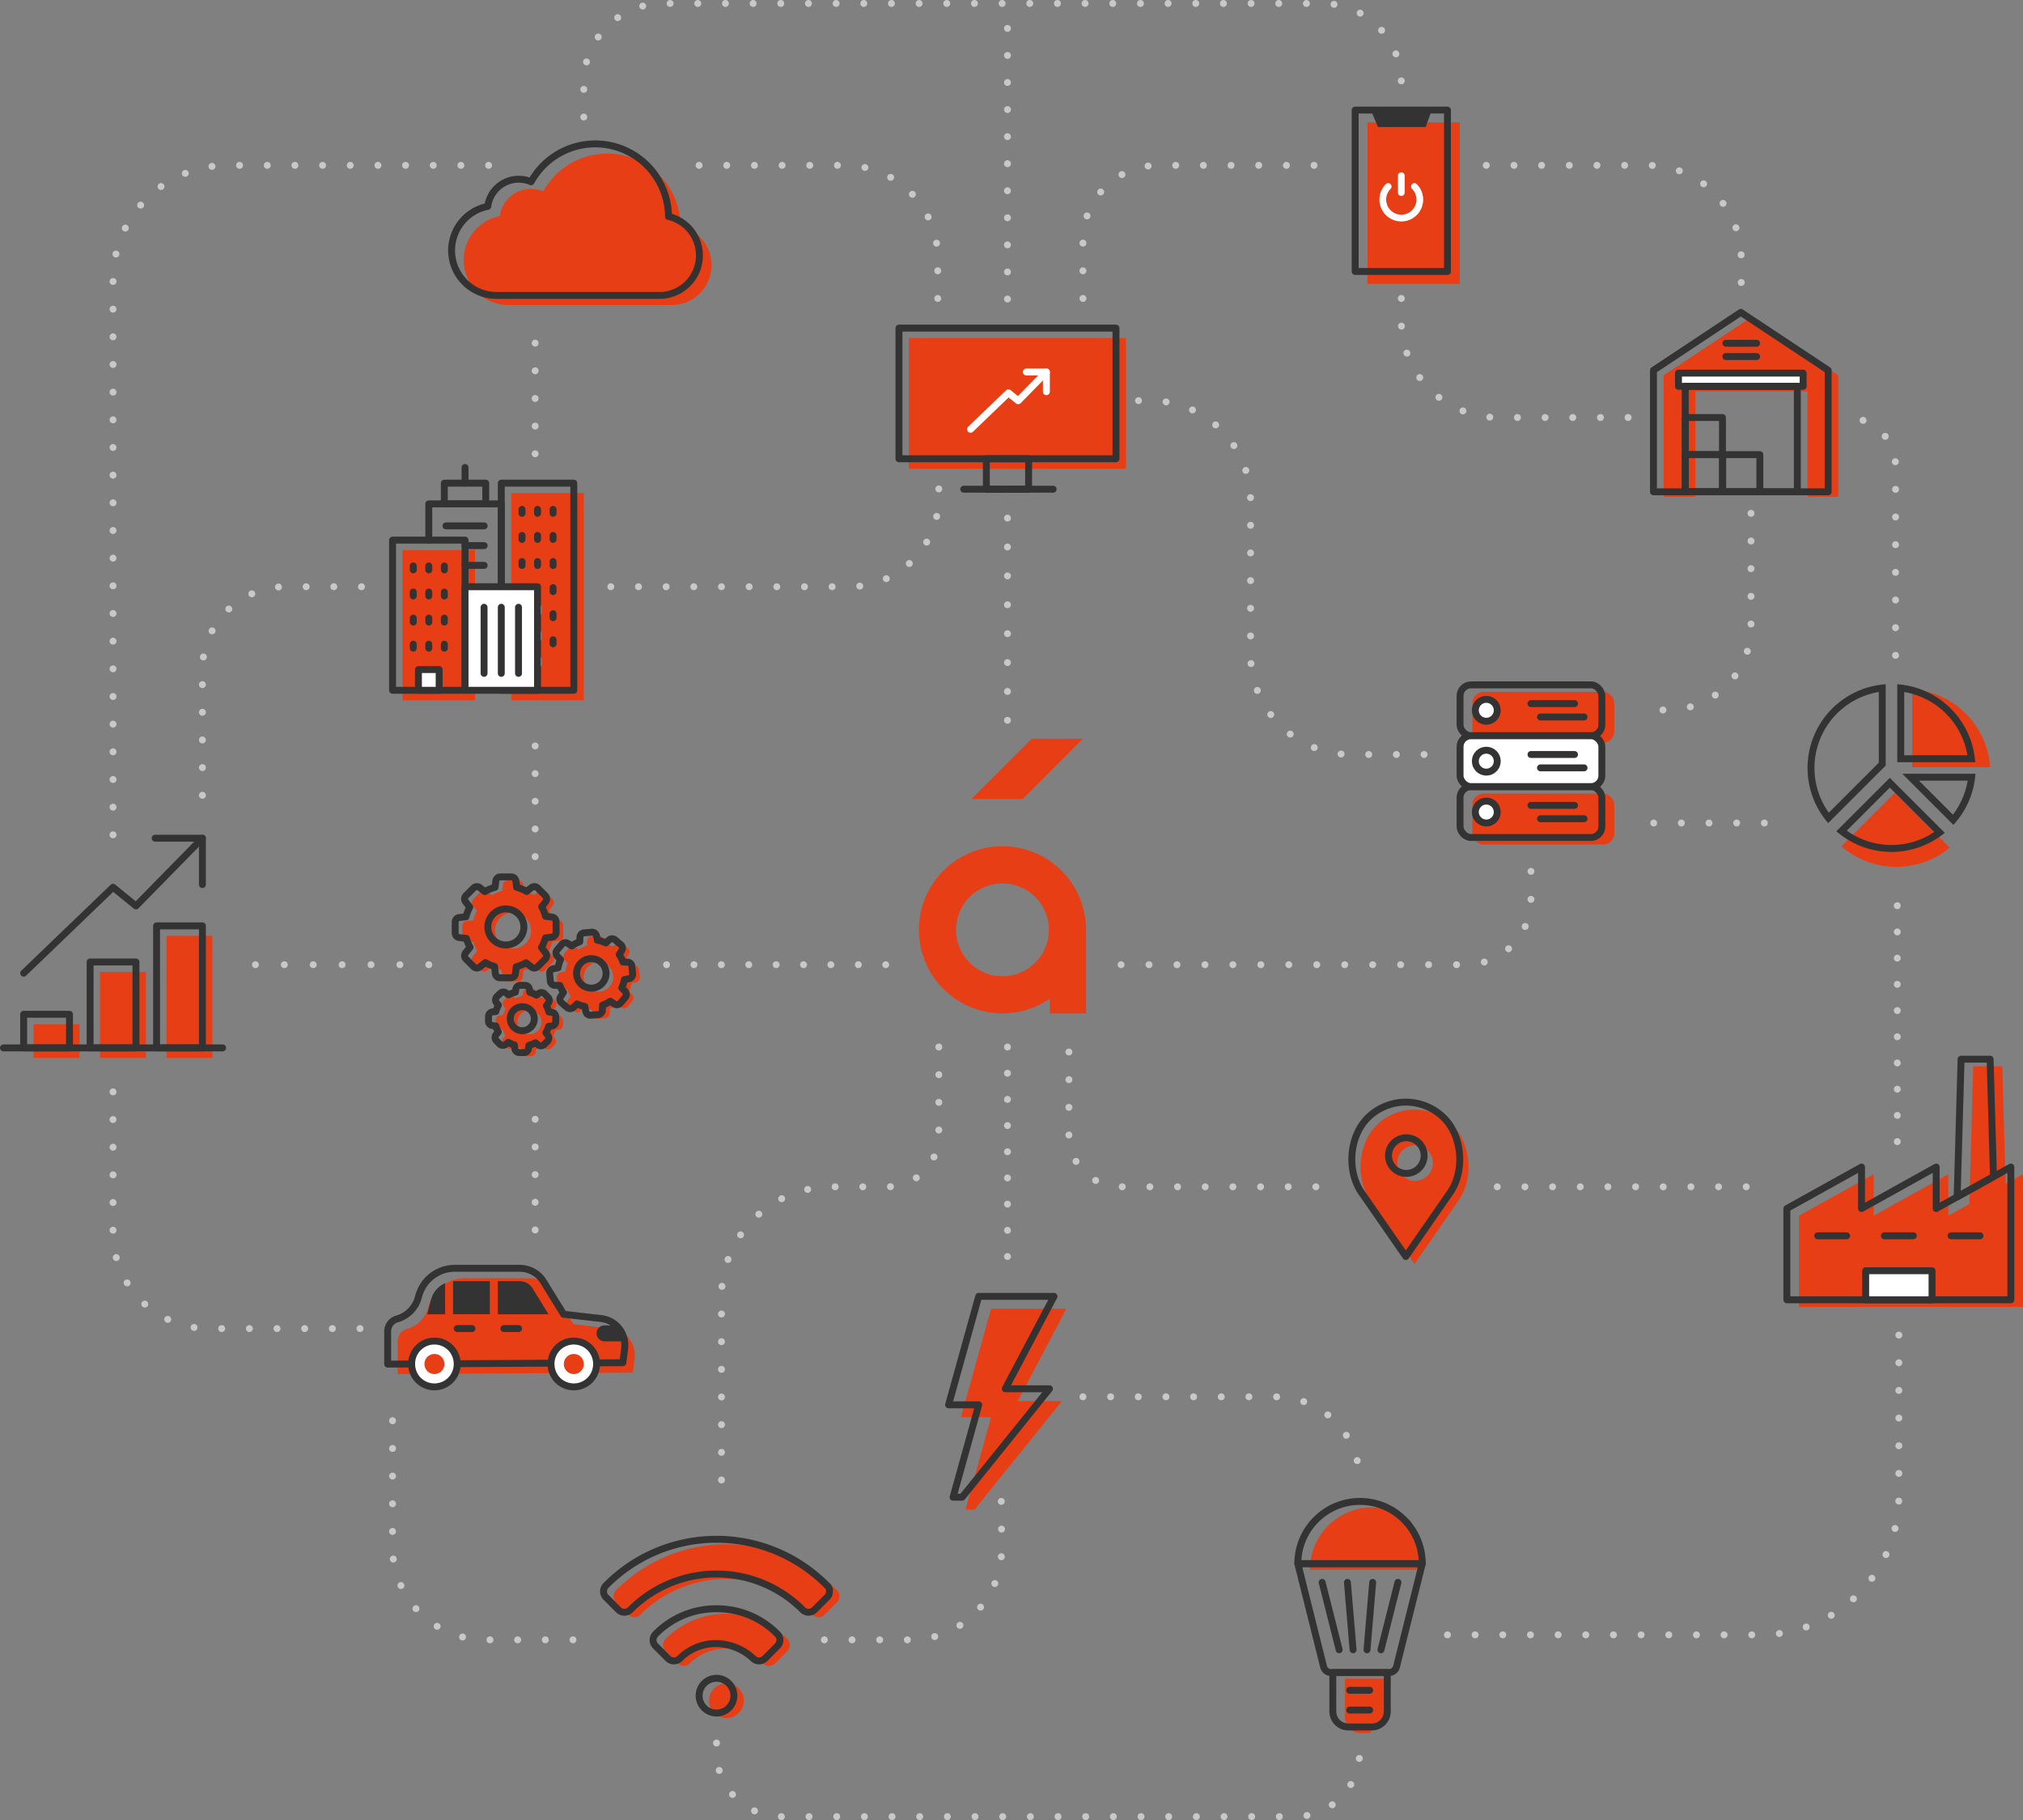 <?xml version="1.0" encoding="UTF-8"?> <svg xmlns="http://www.w3.org/2000/svg" viewBox="0 0 585 526.287"><rect x="0" y="0" width="585" height="526.287" fill="#808080" stroke="none"/> <defs> <style> .cls-1, .cls-10, .cls-11, .cls-13, .cls-14, .cls-15, .cls-2, .cls-3, .cls-4, .cls-5, .cls-6, .cls-7, .cls-8, .cls-9 { fill: none; } .cls-1, .cls-10, .cls-11, .cls-2, .cls-3, .cls-4, .cls-5, .cls-6, .cls-7, .cls-8, .cls-9 { stroke: #c9c8c8; } .cls-1, .cls-10, .cls-11, .cls-14, .cls-15, .cls-18, .cls-2, .cls-3, .cls-4, .cls-5, .cls-6, .cls-7, .cls-8, .cls-9 { stroke-linecap: round; stroke-width: 2px; } .cls-1, .cls-11, .cls-2, .cls-3, .cls-4, .cls-5, .cls-6, .cls-7 { stroke-miterlimit: 10; } .cls-2 { stroke-dasharray: 0 8.353; } .cls-3 { stroke-dasharray: 0 7.826; } .cls-4 { stroke-dasharray: 0 7.579; } .cls-5 { stroke-dasharray: 0 7.572; } .cls-6 { stroke-dasharray: 0 7.922; } .cls-7 { stroke-dasharray: 0 8.355; } .cls-10, .cls-14, .cls-15, .cls-18, .cls-8, .cls-9 { stroke-linejoin: round; } .cls-9 { stroke-dasharray: 0 8.085; } .cls-10, .cls-11 { stroke-dasharray: 0 8; } .cls-12 { fill: #e73e16; } .cls-14, .cls-18 { stroke: #333; } .cls-15 { stroke: #fff; } .cls-16 { fill: #333; } .cls-17, .cls-18 { fill: #fff; } .cls-19 { fill: #b5d8f1; } </style> </defs> <title>ambiot</title> <g id="Layer_7" data-name="Layer 7"> <g> <line class="cls-1" x1="291.336" y1="208.285" x2="291.336" y2="208.285"></line> <line class="cls-2" x1="291.336" y1="199.932" x2="291.336" y2="145.636"></line> <line class="cls-1" x1="291.336" y1="141.459" x2="291.336" y2="141.459"></line> </g> <g> <line class="cls-1" x1="291.336" y1="86.46" x2="291.336" y2="86.46"></line> <line class="cls-3" x1="291.336" y1="78.634" x2="291.336" y2="12.115"></line> <line class="cls-1" x1="291.336" y1="8.202" x2="291.336" y2="8.202"></line> </g> <g> <line class="cls-1" x1="548.647" y1="330.103" x2="548.647" y2="330.103"></line> <line class="cls-4" x1="548.647" y1="322.523" x2="548.647" y2="265.678"></line> <line class="cls-1" x1="548.647" y1="261.888" x2="548.647" y2="261.888"></line> </g> <g> <line class="cls-1" x1="291.336" y1="363.33" x2="291.336" y2="363.33"></line> <line class="cls-5" x1="291.336" y1="355.758" x2="291.336" y2="306.538"></line> <line class="cls-1" x1="291.336" y1="302.752" x2="291.336" y2="302.752"></line> </g> <g> <line class="cls-1" x1="192.751" y1="278.946" x2="192.751" y2="278.946"></line> <line class="cls-6" x1="200.673" y1="278.946" x2="252.165" y2="278.946"></line> <line class="cls-1" x1="256.126" y1="278.946" x2="256.126" y2="278.946"></line> </g> <g> <line class="cls-1" x1="73.868" y1="278.946" x2="73.868" y2="278.946"></line> <line class="cls-7" x1="82.222" y1="278.946" x2="119.819" y2="278.946"></line> <line class="cls-1" x1="123.996" y1="278.946" x2="123.996" y2="278.946"></line> </g> <g> <line class="cls-8" x1="324.182" y1="278.946" x2="324.182" y2="278.946"></line> <path class="cls-9" d="M332.267,278.946h91.652a18.796,18.796,0,0,0,18.796-18.796v-4.15"></path> <line class="cls-8" x1="442.715" y1="251.958" x2="442.715" y2="251.958"></line> </g> <path class="cls-10" d="M309.102,304.192v24.072a14.908,14.908,0,0,0,14.908,14.908h58.266"></path> <path class="cls-10" d="M271.48,302.752v25.512A14.908,14.908,0,0,1,256.572,343.173H240.437a31.803,31.803,0,0,0-31.803,31.803v58.084"></path> <path class="cls-10" d="M271.17,86.298V74.598A26.787,26.787,0,0,0,244.383,47.811H196.76"></path> <path class="cls-10" d="M141.282,47.811H65.728A33.04,33.04,0,0,0,32.688,80.852v165.904"></path> <path class="cls-11" d="M176.631,169.656H245.551a25.929,25.929,0,0,0,25.929-25.929v-4.021"></path> <path class="cls-11" d="M104.53,169.656H82.543a24.012,24.012,0,0,0-24.012,24.012V232.878"></path> <line class="cls-11" x1="154.754" y1="131.213" x2="154.754" y2="92.06"></line> <line class="cls-11" x1="154.754" y1="247.699" x2="154.754" y2="208.546"></line> <line class="cls-11" x1="154.754" y1="355.649" x2="154.754" y2="316.496"></line> <path class="cls-11" d="M32.688,315.716v40.795a27.657,27.657,0,0,0,27.657,27.657h44.185"></path> <path class="cls-10" d="M165.69,474.166H140.356a26.842,26.842,0,0,1-26.842-26.842v-40.867"></path> <path class="cls-11" d="M289.548,434.146l.117,13.47a26.323,26.323,0,0,1-26.322,26.551H235.601"></path> <path class="cls-11" d="M313.161,403.894H368.923a24.259,24.259,0,0,1,24.259,24.259v.631"></path> <path class="cls-11" d="M418.568,472.726h90.446a40.088,40.088,0,0,0,40.088-40.088V385.551"></path> <line class="cls-11" x1="432.969" y1="343.173" x2="512.148" y2="343.173"></line> <path class="cls-11" d="M329.224,115.847h3.403a29.005,29.005,0,0,1,29.005,29.005v44.311a29.005,29.005,0,0,0,29.005,29.005h23.409"></path> <path class="cls-11" d="M313.161,86.298V69.526A21.715,21.715,0,0,1,334.876,47.811h51.242"></path> <path class="cls-11" d="M168.81,33.84V23.876A22.876,22.876,0,0,1,191.687,1H382.347a22.876,22.876,0,0,1,22.876,22.876v3.77"></path> <path class="cls-11" d="M207.194,504.012v2.55a18.724,18.724,0,0,0,18.724,18.724H374.457a18.724,18.724,0,0,0,18.724-18.724v0"></path> </g> <g id="Layer_1" data-name="Layer 1"> <polygon class="cls-12" points="579.973 342.322 579.139 313.139 579.002 308.341 570.606 308.341 570.469 313.139 569.468 348.158 571.099 347.252 563.408 351.524 563.408 339.529 541.817 351.524 541.817 339.529 520.225 351.524 520.225 377.914 541.817 377.914 563.408 377.914 585 377.914 585 339.529 579.973 342.322"></polygon> <g> <path class="cls-13" d="M289.895,255.441a13.422,13.422,0,1,0,13.422,13.422A13.438,13.438,0,0,0,289.895,255.441Z"></path> <path class="cls-12" d="M289.895,244.703a24.16,24.16,0,1,0,13.685,44.069v4.252h10.476V268.863A24.161,24.161,0,0,0,289.895,244.703Zm0,37.583a13.422,13.422,0,1,1,13.422-13.422A13.438,13.438,0,0,1,289.895,282.286Z"></path> <polygon class="cls-12" points="313.161 213.607 298.346 213.607 280.897 231.056 295.712 231.056 313.161 213.607"></polygon> </g> <g> <path class="cls-12" d="M194.189,88.221a11.564,11.564,0,0,0,2.617-22.828,21.183,21.183,0,0,0-39.73-10.039,9.027,9.027,0,0,0-12.528,7.105,13.007,13.007,0,0,0,2.544,25.762Z"></path> <path class="cls-14" d="M190.694,85.427A11.564,11.564,0,0,0,193.311,62.599,21.183,21.183,0,0,0,153.581,52.56a9.027,9.027,0,0,0-12.528,7.105,13.007,13.007,0,0,0,2.544,25.762Z"></path> </g> <g> <rect class="cls-12" x="9.725" y="296.167" width="13.254" height="9.722"></rect> <rect class="cls-12" x="28.942" y="281.043" width="13.254" height="24.846"></rect> <rect class="cls-12" x="48.159" y="270.601" width="13.254" height="35.288"></rect> <line class="cls-14" x1="1" y1="303.008" x2="64.375" y2="303.008"></line> <rect class="cls-14" x="6.844" y="293.286" width="13.254" height="9.722"></rect> <rect class="cls-14" x="26.061" y="278.162" width="13.254" height="24.846"></rect> <rect class="cls-14" x="45.278" y="267.72" width="13.254" height="35.288"></rect> <polyline class="cls-14" points="6.844 281.403 32.688 256.557 39.314 261.959 58.531 242.372"></polyline> <polyline class="cls-14" points="44.867 242.372 58.531 242.372 58.531 255.782"></polyline> </g> <g> <rect class="cls-12" x="262.837" y="97.753" width="62.758" height="37.781"></rect> <line class="cls-14" x1="278.695" y1="141.459" x2="304.545" y2="141.459"></line> <rect class="cls-14" x="285.228" y="132.653" width="12.215" height="8.806"></rect> <rect class="cls-14" x="259.957" y="94.872" width="62.758" height="37.781"></rect> <polyline class="cls-15" points="280.652 124.13 291.62 113.585 294.432 115.877 302.588 107.565"></polyline> <polyline class="cls-15" points="296.789 107.565 302.588 107.565 302.588 113.256"></polyline> </g> <g> <rect class="cls-12" x="395.438" y="35.387" width="26.689" height="46.671"></rect> <rect class="cls-14" x="391.879" y="31.828" width="26.689" height="46.671"></rect> <polygon class="cls-16" points="396.401 31.828 398.477 36.721 412.267 36.721 414.046 31.828 396.401 31.828"></polygon> <g> <path class="cls-17" d="M405.223,64.035a6.328,6.328,0,0,1-4.472-10.802.973.973,0,0,1,1.378,1.373,4.38,4.38,0,1,0,6.192,0,.971.971,0,0,1,1.373-1.373,6.328,6.328,0,0,1-4.472,10.802Zm0,0"></path> <path class="cls-17" d="M405.223,56.664a.976.976,0,0,1-.974-.974V50.823a.974.974,0,0,1,1.949,0v4.866a.975.975,0,0,1-.975.974Zm0,0"></path> </g> </g> <g> <path class="cls-12" d="M308.367,378.429H286.591l-8.711,31.361h8.722L279.184,436.509h2.619l25.26-31.361H294.269Zm0,0"></path> <path class="cls-14" d="M304.791,374.854H283.016l-8.711,31.361h8.722l-7.419,26.719h2.619l25.26-31.361H290.693Zm0,0"></path> </g> <g> <path class="cls-12" d="M136.944,272.39a11.986,11.986,0,0,0,1.072,2.545l-1.294,1.632a1.339,1.339,0,0,0,.1,1.774l2.228,2.228a1.333,1.333,0,0,0,1.774.1l1.621-1.283a11.789,11.789,0,0,0,2.645,1.119l.243,2.086a1.336,1.336,0,0,0,1.326,1.183h3.153a1.336,1.336,0,0,0,1.325-1.183l.232-2.012a11.905,11.905,0,0,0,2.836-1.146l1.568,1.241a1.34,1.34,0,0,0,1.774-.1l2.228-2.229a1.333,1.333,0,0,0,.1-1.774l-1.22-1.547a11.637,11.637,0,0,0,1.167-2.788l1.88-.217a1.336,1.336,0,0,0,1.183-1.325v-3.153a1.336,1.336,0,0,0-1.183-1.325l-1.853-.217a11.714,11.714,0,0,0-1.12-2.757l1.141-1.442a1.339,1.339,0,0,0-.1-1.774l-2.223-2.223a1.333,1.333,0,0,0-1.774-.1l-1.399,1.109a11.746,11.746,0,0,0-2.899-1.215l-.211-1.811a1.336,1.336,0,0,0-1.326-1.183h-3.153a1.336,1.336,0,0,0-1.325,1.183l-.211,1.811a11.71,11.71,0,0,0-2.973,1.257l-1.452-1.151a1.339,1.339,0,0,0-1.774.1l-2.228,2.228a1.333,1.333,0,0,0-.1,1.774l1.214,1.536a11.492,11.492,0,0,0-1.098,2.783l-1.943.222a1.336,1.336,0,0,0-1.183,1.325v3.153a1.336,1.336,0,0,0,1.183,1.325Zm11.422-8.528a5.212,5.212,0,1,1-5.212,5.212,5.22,5.22,0,0,1,5.212-5.212Zm0,0"></path> <path class="cls-12" d="M181.617,274.209l-1.663-1.405a1.316,1.316,0,0,0-1.753.047l-.919.861a9.506,9.506,0,0,0-2.45-.792l-.259-1.267a1.328,1.328,0,0,0-1.405-1.056l-2.17.185a1.322,1.322,0,0,0-1.209,1.272l-.042,1.288a9.533,9.533,0,0,0-2.339,1.23l-1.098-.729a1.319,1.319,0,0,0-1.737.248l-1.405,1.674a1.315,1.315,0,0,0,.047,1.753l.961,1.024a9.846,9.846,0,0,0-.708,2.345l-1.373.28a1.328,1.328,0,0,0-1.056,1.405l.185,2.17a1.323,1.323,0,0,0,1.273,1.209l1.484.047a9.682,9.682,0,0,0,1.051,2.007l-.829,1.252a1.319,1.319,0,0,0,.248,1.737l1.664,1.405a1.316,1.316,0,0,0,1.753-.048l1.088-1.019a9.533,9.533,0,0,0,2.234.729l.301,1.489a1.328,1.328,0,0,0,1.405,1.056l2.17-.185a1.322,1.322,0,0,0,1.209-1.273l.048-1.458a9.763,9.763,0,0,0,2.234-1.13l1.199.792a1.319,1.319,0,0,0,1.737-.248l1.405-1.663a1.316,1.316,0,0,0-.047-1.753l-.966-1.024a9.518,9.518,0,0,0,.76-2.355l1.32-.269a1.328,1.328,0,0,0,1.056-1.405l-.185-2.17a1.322,1.322,0,0,0-1.272-1.209l-1.326-.042a9.587,9.587,0,0,0-1.104-2.176l.724-1.088a1.313,1.313,0,0,0-.238-1.743Zm-8.18,12.547a4.266,4.266,0,1,1,3.892-4.61,4.267,4.267,0,0,1-3.892,4.61Zm0,0"></path> <path class="cls-12" d="M144.537,293.639a1.319,1.319,0,0,0-1.183,1.299l-.016,1.336a1.316,1.316,0,0,0,1.151,1.326l.982.127a7.627,7.627,0,0,0,.697,1.706l-.634.782a1.317,1.317,0,0,0,.079,1.753l.935.956a1.318,1.318,0,0,0,1.753.121l.787-.607a7.703,7.703,0,0,0,1.753.766l.106,1.014a1.319,1.319,0,0,0,1.299,1.183l1.336.016a1.316,1.316,0,0,0,1.326-1.151l.121-.961a7.937,7.937,0,0,0,1.901-.739l.739.597a1.317,1.317,0,0,0,1.753-.079l.956-.935a1.319,1.319,0,0,0,.121-1.753l-.565-.734a7.663,7.663,0,0,0,.803-1.848l.876-.09a1.32,1.32,0,0,0,1.183-1.299l.016-1.336a1.316,1.316,0,0,0-1.151-1.325l-.856-.111a7.951,7.951,0,0,0-.723-1.848l.533-.655a1.317,1.317,0,0,0-.079-1.753l-.935-.956a1.318,1.318,0,0,0-1.753-.121l-.639.491a7.767,7.767,0,0,0-1.922-.834l-.084-.829a1.319,1.319,0,0,0-1.299-1.183l-1.336-.016a1.316,1.316,0,0,0-1.325,1.151l-.106.824a7.97,7.97,0,0,0-1.991.813l-.66-.539a1.316,1.316,0,0,0-1.753.079l-.961.94a1.319,1.319,0,0,0-.121,1.753l.565.729a7.726,7.726,0,0,0-.755,1.848Zm8.623-1.51a3.475,3.475,0,1,1-3.517,3.432,3.478,3.478,0,0,1,3.517-3.432Zm0,0"></path> <path class="cls-14" d="M134.858,271.348a11.986,11.986,0,0,0,1.072,2.545l-1.294,1.632a1.339,1.339,0,0,0,.1,1.774l2.228,2.228a1.333,1.333,0,0,0,1.774.1l1.621-1.283a11.789,11.789,0,0,0,2.645,1.119l.243,2.086a1.336,1.336,0,0,0,1.326,1.183h3.153a1.336,1.336,0,0,0,1.325-1.183l.232-2.012a11.905,11.905,0,0,0,2.836-1.146l1.568,1.241a1.34,1.34,0,0,0,1.774-.1l2.228-2.229a1.333,1.333,0,0,0,.1-1.774l-1.22-1.547a11.637,11.637,0,0,0,1.167-2.788l1.88-.217a1.336,1.336,0,0,0,1.183-1.325v-3.153a1.336,1.336,0,0,0-1.183-1.325l-1.853-.217a11.714,11.714,0,0,0-1.12-2.757l1.141-1.442a1.339,1.339,0,0,0-.1-1.774l-2.223-2.223a1.333,1.333,0,0,0-1.774-.1l-1.399,1.109a11.746,11.746,0,0,0-2.899-1.215l-.211-1.811a1.336,1.336,0,0,0-1.326-1.183H144.701a1.336,1.336,0,0,0-1.325,1.183l-.211,1.811a11.71,11.71,0,0,0-2.973,1.257l-1.452-1.151a1.339,1.339,0,0,0-1.774.1l-2.228,2.228a1.333,1.333,0,0,0-.1,1.774l1.214,1.536a11.492,11.492,0,0,0-1.098,2.783l-1.943.222a1.336,1.336,0,0,0-1.183,1.325v3.153a1.336,1.336,0,0,0,1.183,1.325Zm11.422-8.528a5.212,5.212,0,1,1-5.212,5.212,5.22,5.22,0,0,1,5.212-5.212Zm0,0"></path> <path class="cls-14" d="M179.532,273.166l-1.663-1.405a1.316,1.316,0,0,0-1.753.047l-.919.861a9.506,9.506,0,0,0-2.45-.792l-.259-1.267a1.328,1.328,0,0,0-1.405-1.056l-2.17.185a1.322,1.322,0,0,0-1.209,1.272l-.042,1.288a9.533,9.533,0,0,0-2.339,1.23l-1.098-.729a1.319,1.319,0,0,0-1.737.248l-1.405,1.674a1.315,1.315,0,0,0,.047,1.753l.961,1.024a9.846,9.846,0,0,0-.708,2.345l-1.373.28a1.328,1.328,0,0,0-1.056,1.405l.185,2.17a1.323,1.323,0,0,0,1.273,1.209l1.484.047a9.682,9.682,0,0,0,1.051,2.007l-.829,1.252a1.319,1.319,0,0,0,.248,1.737l1.664,1.405a1.316,1.316,0,0,0,1.753-.048l1.088-1.019a9.533,9.533,0,0,0,2.234.729l.301,1.489a1.328,1.328,0,0,0,1.405,1.056l2.17-.185a1.322,1.322,0,0,0,1.209-1.273l.048-1.458a9.763,9.763,0,0,0,2.234-1.13l1.199.792a1.319,1.319,0,0,0,1.737-.248l1.405-1.663a1.316,1.316,0,0,0-.047-1.753l-.966-1.024a9.518,9.518,0,0,0,.76-2.355l1.32-.269a1.328,1.328,0,0,0,1.056-1.405l-.185-2.17a1.322,1.322,0,0,0-1.272-1.209l-1.326-.042a9.587,9.587,0,0,0-1.104-2.176l.724-1.088a1.313,1.313,0,0,0-.238-1.743Zm-8.18,12.547a4.266,4.266,0,1,1,3.892-4.61,4.267,4.267,0,0,1-3.892,4.61Zm0,0"></path> <path class="cls-14" d="M142.452,292.596a1.319,1.319,0,0,0-1.183,1.299l-.016,1.336a1.316,1.316,0,0,0,1.151,1.326l.982.127a7.627,7.627,0,0,0,.697,1.706l-.634.782a1.317,1.317,0,0,0,.079,1.753l.935.956a1.318,1.318,0,0,0,1.753.121l.787-.607a7.703,7.703,0,0,0,1.753.766l.106,1.014a1.319,1.319,0,0,0,1.299,1.183l1.336.016a1.316,1.316,0,0,0,1.326-1.151l.121-.961a7.937,7.937,0,0,0,1.901-.739l.739.597a1.317,1.317,0,0,0,1.753-.079l.956-.935a1.319,1.319,0,0,0,.121-1.753l-.565-.734a7.663,7.663,0,0,0,.803-1.848l.876-.09a1.32,1.32,0,0,0,1.183-1.299l.016-1.336a1.316,1.316,0,0,0-1.151-1.325l-.856-.111a7.951,7.951,0,0,0-.723-1.848l.533-.655a1.317,1.317,0,0,0-.079-1.753l-.935-.956a1.318,1.318,0,0,0-1.753-.121l-.639.491a7.767,7.767,0,0,0-1.922-.834l-.084-.829a1.319,1.319,0,0,0-1.299-1.183l-1.336-.016a1.316,1.316,0,0,0-1.325,1.151l-.106.824a7.97,7.97,0,0,0-1.991.813l-.66-.539a1.316,1.316,0,0,0-1.753.079l-.961.94a1.319,1.319,0,0,0-.121,1.753l.565.729a7.726,7.726,0,0,0-.755,1.848Zm8.623-1.51a3.475,3.475,0,1,1-3.517,3.432,3.478,3.478,0,0,1,3.517-3.432Zm0,0"></path> </g> <g> <path class="cls-12" d="M183.002,396.917l.522-4.214c.02-.173.034-.344.041-.514a7.693,7.693,0,0,0-.607-3.388h0a7.73,7.73,0,0,0-6.238-4.655l-10.862-1.242-5.794-9.417a8.143,8.143,0,0,0-6.935-3.876H134.42a10.833,10.833,0,0,0-10.445,7.958l-.147.531a8.837,8.837,0,0,1-6.12,6.158,3.73,3.73,0,0,0-2.719,3.589V397.322Zm-.043-8.117"></path> <path class="cls-16" d="M180.184,387.857h-5.364a2.313,2.313,0,0,1-2.307-2.307h0a2.313,2.313,0,0,1,2.307-2.307h3.057a2.313,2.313,0,0,1,2.307,2.307h0C180.184,386.819,181.453,387.857,180.184,387.857Z"></path> <g> <path class="cls-14" d="M180.121,394.037l.522-4.214c.02-.173.034-.344.041-.514a7.693,7.693,0,0,0-.607-3.388h0a7.73,7.73,0,0,0-6.238-4.655l-10.862-1.242-5.794-9.417a8.143,8.143,0,0,0-6.935-3.876H131.539a10.833,10.833,0,0,0-10.445,7.958l-.147.531a8.837,8.837,0,0,1-6.12,6.158,3.73,3.73,0,0,0-2.719,3.589v9.475Zm-.043-8.117"></path> <path class="cls-18" d="M172.514,394.442c0,.143-.005.287-.014.428a6.584,6.584,0,0,1-13.14,0c-.009-.141-.014-.285-.014-.428a6.584,6.584,0,1,1,13.167,0Zm-3.884,0"></path> <path class="cls-18" d="M132.193,394.87a6.584,6.584,0,0,1-13.14,0c-.009-.141-.013-.285-.013-.428a6.584,6.584,0,1,1,13.167,0c0,.143-.004.287-.013.428Zm-3.869-.428"></path> <path class="cls-16" d="M131.539,370.45c-.174,0-.348.006-.52.02v9.553h10.635v-9.573Z"></path> <path class="cls-16" d="M154.014,372.556a4.449,4.449,0,0,0-3.765-2.105h-6.285v9.573h14.645Z"></path> <path class="cls-16" d="M124.962,374.856a6.966,6.966,0,0,0-.28.82l-.146.531c-.381,1.38-.981,3.817-.981,3.817h5.154v-8.982A7.131,7.131,0,0,0,124.962,374.856Z"></path> </g> <path class="cls-12" d="M128.497,394.629a2.881,2.881,0,0,1-5.749,0c-.004-.062-.006-.125-.006-.187a2.881,2.881,0,1,1,5.761,0c0,.063-.002.125-.006.187Zm-1.693-.187"></path> <path class="cls-12" d="M168.805,394.629a2.881,2.881,0,0,1-5.749,0c-.004-.062-.006-.125-.006-.187a2.881,2.881,0,1,1,5.761,0c0,.063-.002.125-.006.187Zm-1.693-.187"></path> <line class="cls-14" x1="145.705" y1="384.168" x2="149.979" y2="384.168"></line> <line class="cls-14" x1="132.206" y1="384.168" x2="136.481" y2="384.168"></line> </g> <g> <path class="cls-12" d="M547.921,229.242l-15.444,15.445a24.24,24.24,0,0,0,31.339.445Z"></path> <path class="cls-12" d="M552.969,199.293v22.536h22.536A24.275,24.275,0,0,0,552.969,199.293Z"></path> <path class="cls-16" d="M550.647,200.099a22.368,22.368,0,0,1,18.29,18.29H550.647V200.099m-2-2.246v22.536h22.536a24.275,24.275,0,0,0-22.536-22.536Z"></path> <path class="cls-16" d="M568.998,225.736a22.346,22.346,0,0,1-4.254,9.821l-9.819-9.821H568.998m2.246-2h0Zm0,0H550.099l14.775,14.779a24.179,24.179,0,0,0,6.371-14.779Z"></path> <path class="cls-16" d="M543.3,200.098v20.443l-14.456,14.456a22.263,22.263,0,0,1,14.456-34.899m2-2.245a24.263,24.263,0,0,0-16.631,40.147l16.631-16.631V197.853Z"></path> <path class="cls-16" d="M546.481,227.749l12.844,12.839a22.234,22.234,0,0,1-25.285-.397l12.441-12.442m-0-2.828L531.036,240.366a24.24,24.24,0,0,0,31.339.445l-15.895-15.89Z"></path> </g> <polygon class="cls-14" points="575.628 311.069 575.491 306.271 567.095 306.271 566.958 311.069 565.957 346.087 576.462 340.251 575.628 311.069"></polygon> <path class="cls-14" d="M559.897,349.454v-11.995l-21.592,11.995v-11.995l-21.592,11.995v26.39h64.775V337.458Z"></path> <polygon class="cls-18" points="556.899 367.447 550.301 367.447 549.102 367.447 547.902 367.447 547.302 367.447 539.505 367.447 539.505 375.244 539.505 375.843 547.902 375.843 549.102 375.843 550.301 375.843 558.698 375.843 558.698 367.447 556.899 367.447"></polygon> <line class="cls-14" x1="525.63" y1="357.34" x2="534.002" y2="357.34"></line> <line class="cls-14" x1="544.916" y1="357.34" x2="553.288" y2="357.34"></line> <line class="cls-14" x1="564.201" y1="357.34" x2="572.573" y2="357.34"></line> <g> <g> <path class="cls-12" d="M241.976,459.842a44.903,44.903,0,0,0-63.815,0,2.446,2.446,0,0,0,0,3.52l3.52,3.52a2.427,2.427,0,0,0,3.52,0,35.17,35.17,0,0,1,49.743,0,2.427,2.427,0,0,0,3.52,0l3.511-3.52a2.282,2.282,0,0,0,.76-1.752,1.977,1.977,0,0,0-.76-1.768Zm0,0"></path> <path class="cls-12" d="M210.067,466.625a24.454,24.454,0,0,0-17.577,7.289,2.427,2.427,0,0,0,0,3.52l3.52,3.52a2.417,2.417,0,0,0,3.508,0,14.791,14.791,0,0,1,10.548-4.268,15.968,15.968,0,0,1,10.564,4.268,2.417,2.417,0,0,0,3.508,0l3.52-3.52a2.432,2.432,0,0,0,0-3.52,24.485,24.485,0,0,0-17.592-7.289Zm0,0"></path> <path class="cls-12" d="M215.098,491.748a5.023,5.023,0,1,1-5.031-5.015,5.022,5.022,0,0,1,5.031,5.015Zm0,0"></path> </g> <g> <path class="cls-14" d="M239.095,458.401a44.903,44.903,0,0,0-63.815,0,2.446,2.446,0,0,0,0,3.52l3.52,3.52a2.427,2.427,0,0,0,3.52,0,35.17,35.17,0,0,1,49.743,0,2.427,2.427,0,0,0,3.52,0l3.511-3.52a2.282,2.282,0,0,0,.76-1.752,1.977,1.977,0,0,0-.76-1.768Zm0,0"></path> <path class="cls-14" d="M207.186,465.184a24.454,24.454,0,0,0-17.577,7.289,2.427,2.427,0,0,0,0,3.52l3.52,3.52a2.417,2.417,0,0,0,3.508,0,14.791,14.791,0,0,1,10.548-4.268A15.968,15.968,0,0,1,217.75,479.514a2.417,2.417,0,0,0,3.508,0l3.52-3.52a2.432,2.432,0,0,0,0-3.52,24.485,24.485,0,0,0-17.592-7.289Zm0,0"></path> <path class="cls-14" d="M212.217,490.307a5.023,5.023,0,1,1-5.031-5.015,5.022,5.022,0,0,1,5.031,5.015Zm0,0"></path> </g> </g> <g> <path class="cls-12" d="M410.905,445.555a7.208,7.208,0,0,1-2.38-3.322,5.612,5.612,0,0,1-.263-1.103c-.043-.283-.078-.568-.114-.853-.01-.044-.023-.106-.042-.203-.011-.054-.009-.105-.019-.158a17.958,17.958,0,0,0-29.274,13.98h32.237a6.083,6.083,0,0,1,.021-2.006,10.885,10.885,0,0,0,.408-4.24C411.332,446.946,411.124,446.25,410.905,445.555Z"></path> <path class="cls-12" d="M398.221,498.596c-.167-.4.032-.91,1.244-.849.196-.451.432-.968.467-1.064a19.764,19.764,0,0,0,.865-3.049c.548-2.904.694-5.578,1.361-8.247h-13.223V496.633a4.499,4.499,0,0,0,4.499,4.499h2.835A4.767,4.767,0,0,1,398.221,498.596Z"></path> <path class="cls-14" d="M393.292,434.146a17.994,17.994,0,0,0-17.994,17.994H411.286A17.994,17.994,0,0,0,393.292,434.146Z"></path> <path class="cls-14" d="M389.918,499.374h6.748a4.499,4.499,0,0,0,4.499-4.499V483.629h-15.745v11.246A4.499,4.499,0,0,0,389.918,499.374Z"></path> <path class="cls-14" d="M401.657,483.629a2.249,2.249,0,0,0,2.182-1.704l7.447-29.786H375.298l7.447,29.786a2.249,2.249,0,0,0,2.182,1.704Z"></path> <g> <line class="cls-14" x1="382.331" y1="457.556" x2="387.251" y2="477.047"></line> <line class="cls-14" x1="389.638" y1="457.556" x2="391.278" y2="477.047"></line> <line class="cls-14" x1="396.945" y1="457.556" x2="395.305" y2="477.047"></line> <line class="cls-14" x1="404.253" y1="457.556" x2="399.333" y2="477.047"></line> </g> <line class="cls-14" x1="390.29" y1="488.762" x2="396.074" y2="488.762"></line> <line class="cls-14" x1="390.29" y1="494.473" x2="396.074" y2="494.473"></line> </g> </g> <g id="Layer_3" data-name="Layer 3"> <rect class="cls-12" x="425.786" y="200.061" width="41.004" height="14.71" rx="3.167" ry="3.167"></rect> <rect class="cls-12" x="425.786" y="229.481" width="41.004" height="14.71" rx="3.167" ry="3.167"></rect> <g> <polygon class="cls-12" points="506.346 91.778 481.085 108.527 481.085 143.665 490.279 143.665 490.279 113.17 522.686 113.17 522.686 143.665 531.607 143.665 531.607 108.527 506.346 91.778"></polygon> <polygon class="cls-14" points="528.66 142.209 478.138 142.209 478.138 107.071 503.399 90.321 528.66 107.071 528.66 142.209"></polygon> <rect class="cls-18" x="485.375" y="107.89" width="36.048" height="3.823"></rect> <polyline class="cls-14" points="487.332 142.209 487.332 111.713 519.739 111.713 519.739 142.209 487.351 142.209"></polyline> <rect class="cls-14" x="498.165" y="131.467" width="10.742" height="10.742"></rect> <rect class="cls-14" x="487.351" y="131.467" width="10.742" height="10.742"></rect> <rect class="cls-14" x="487.351" y="120.725" width="10.742" height="10.742"></rect> <line class="cls-14" x1="499.079" y1="103.094" x2="507.967" y2="103.094"></line> <line class="cls-14" x1="499.079" y1="99.262" x2="507.967" y2="99.262"></line> </g> <g> <path class="cls-12" d="M420.077,325.423a15.611,15.611,0,0,0-22.068,0c-5.491,5.491-6.108,15.832-1.446,22.044l12.483,18.024,12.483-18.024c4.657-6.212,4.04-16.553-1.451-22.044ZM409.196,341.456a5.152,5.152,0,1,1,5.151-5.152,5.15,5.15,0,0,1-5.151,5.152Zm0,0"></path> <path class="cls-14" d="M417.556,323.262a15.611,15.611,0,0,0-22.068,0c-5.491,5.491-6.108,15.832-1.446,22.044L406.524,363.33,419.007,345.306c4.657-6.212,4.04-16.553-1.451-22.044Zm-10.881,16.034a5.152,5.152,0,1,1,5.151-5.152,5.15,5.15,0,0,1-5.151,5.152Zm0,0"></path> </g> <rect class="cls-14" x="422.213" y="198.034" width="41.004" height="14.71" rx="3.167" ry="3.167"></rect> <circle class="cls-18" cx="429.798" cy="205.389" r="3.172"></circle> <line class="cls-14" x1="442.715" y1="203.459" x2="455.31" y2="203.459"></line> <line class="cls-14" x1="445.473" y1="207.32" x2="458.068" y2="207.32"></line> <rect class="cls-14" x="422.213" y="227.454" width="41.004" height="14.71" rx="3.167" ry="3.167"></rect> <circle class="cls-18" cx="429.798" cy="234.809" r="3.172"></circle> <line class="cls-14" x1="442.715" y1="232.878" x2="455.31" y2="232.878"></line> <line class="cls-14" x1="445.473" y1="236.74" x2="458.068" y2="236.74"></line> <rect class="cls-18" x="422.213" y="212.744" width="41.004" height="14.71" rx="3.167" ry="3.167"></rect> <circle class="cls-18" cx="429.798" cy="220.099" r="3.172"></circle> <line class="cls-14" x1="442.715" y1="218.169" x2="455.31" y2="218.169"></line> <line class="cls-14" x1="445.473" y1="222.03" x2="458.068" y2="222.03"></line> <path class="cls-11" d="M429.798,47.811h46.71a27.015,27.015,0,0,1,27.015,27.015V85.427"></path> <path class="cls-11" d="M405.223,86.298V92.741a27.985,27.985,0,0,0,27.985,27.985H472.559"></path> <path class="cls-11" d="M506.346,148.432v32.82a24.043,24.043,0,0,1-24.043,24.043h-8.324"></path> <path class="cls-11" d="M548.146,189.498V134.87a14.145,14.145,0,0,0-14.145-14.145h0"></path> <line class="cls-11" x1="478.204" y1="237.981" x2="518.155" y2="237.981"></line> </g> <g id="Layer_4_copy" data-name="Layer 4 copy"> <g> <rect class="cls-12" x="147.842" y="142.588" width="20.965" height="59.899"></rect> <rect class="cls-12" x="116.395" y="159.06" width="20.965" height="43.427"></rect> <g> <polyline class="cls-14" points="134.479 172.651 144.961 172.651 144.961 145.697 140.469 145.697 123.996 145.697 123.996 156.18"></polyline> <rect class="cls-14" x="128.489" y="139.707" width="11.98" height="5.99"></rect> </g> <rect class="cls-14" x="144.961" y="139.707" width="20.965" height="59.899"></rect> <g> <path class="cls-19" d="M155.443,178.267a1.123,1.123,0,0,1-1.123-1.123v-1.497a1.123,1.123,0,0,1,2.246,0v1.497A1.123,1.123,0,0,1,155.443,178.267Z"></path> <path class="cls-19" d="M155.443,185.754a1.123,1.123,0,0,1-1.123-1.123V183.134a1.123,1.123,0,0,1,2.246,0v1.497A1.123,1.123,0,0,1,155.443,185.754Z"></path> <path class="cls-19" d="M155.443,193.242a1.123,1.123,0,0,1-1.123-1.123v-1.497a1.123,1.123,0,0,1,2.246,0v1.497A1.123,1.123,0,0,1,155.443,193.242Z"></path> </g> <rect class="cls-14" x="113.514" y="156.179" width="20.965" height="43.427"></rect> <polygon class="cls-18" points="140.469 169.656 134.479 169.656 134.479 199.606 140.469 199.606 155.443 199.606 155.443 169.656 140.469 169.656"></polygon> <rect class="cls-18" x="121.001" y="193.616" width="5.99" height="5.99"></rect> <line class="cls-14" x1="134.479" y1="139.707" x2="134.479" y2="135.177"></line> <line class="cls-18" x1="139.98" y1="175.597" x2="139.98" y2="194.713"></line> <line class="cls-18" x1="144.961" y1="175.597" x2="144.961" y2="194.713"></line> <line class="cls-18" x1="140.008" y1="152.061" x2="128.949" y2="152.061"></line> <line class="cls-18" x1="140.008" y1="157.77" x2="134.479" y2="157.77"></line> <line class="cls-18" x1="140.008" y1="163.479" x2="134.478" y2="163.479"></line> <line class="cls-18" x1="149.942" y1="175.597" x2="149.942" y2="194.713"></line> <line class="cls-18" x1="119.504" y1="163.642" x2="119.504" y2="164.79"></line> <line class="cls-18" x1="119.504" y1="171.186" x2="119.504" y2="172.334"></line> <line class="cls-18" x1="119.504" y1="178.731" x2="119.504" y2="179.879"></line> <line class="cls-18" x1="119.504" y1="186.275" x2="119.504" y2="187.423"></line> <line class="cls-18" x1="123.996" y1="163.642" x2="123.996" y2="164.79"></line> <line class="cls-18" x1="123.996" y1="171.186" x2="123.996" y2="172.334"></line> <line class="cls-18" x1="123.996" y1="178.731" x2="123.996" y2="179.879"></line> <line class="cls-18" x1="123.996" y1="186.275" x2="123.996" y2="187.423"></line> <line class="cls-18" x1="128.489" y1="163.642" x2="128.489" y2="164.79"></line> <line class="cls-18" x1="128.489" y1="171.186" x2="128.489" y2="172.334"></line> <line class="cls-18" x1="128.489" y1="178.731" x2="128.489" y2="179.879"></line> <line class="cls-18" x1="128.489" y1="186.275" x2="128.489" y2="187.423"></line> <line class="cls-18" x1="150.951" y1="147.284" x2="150.951" y2="148.432"></line> <line class="cls-18" x1="150.951" y1="154.828" x2="150.951" y2="155.976"></line> <line class="cls-18" x1="150.951" y1="162.372" x2="150.951" y2="163.52"></line> <line class="cls-18" x1="155.443" y1="147.284" x2="155.443" y2="148.432"></line> <line class="cls-18" x1="155.443" y1="154.828" x2="155.443" y2="155.976"></line> <line class="cls-18" x1="155.443" y1="162.372" x2="155.443" y2="163.52"></line> <line class="cls-18" x1="159.936" y1="147.284" x2="159.936" y2="148.432"></line> <line class="cls-18" x1="159.936" y1="154.828" x2="159.936" y2="155.976"></line> <line class="cls-18" x1="159.936" y1="162.372" x2="159.936" y2="163.52"></line> <line class="cls-18" x1="159.936" y1="169.917" x2="159.936" y2="171.065"></line> <line class="cls-18" x1="159.936" y1="177.461" x2="159.936" y2="178.609"></line> <line class="cls-18" x1="159.936" y1="185.006" x2="159.936" y2="186.154"></line> </g> </g> </svg> 